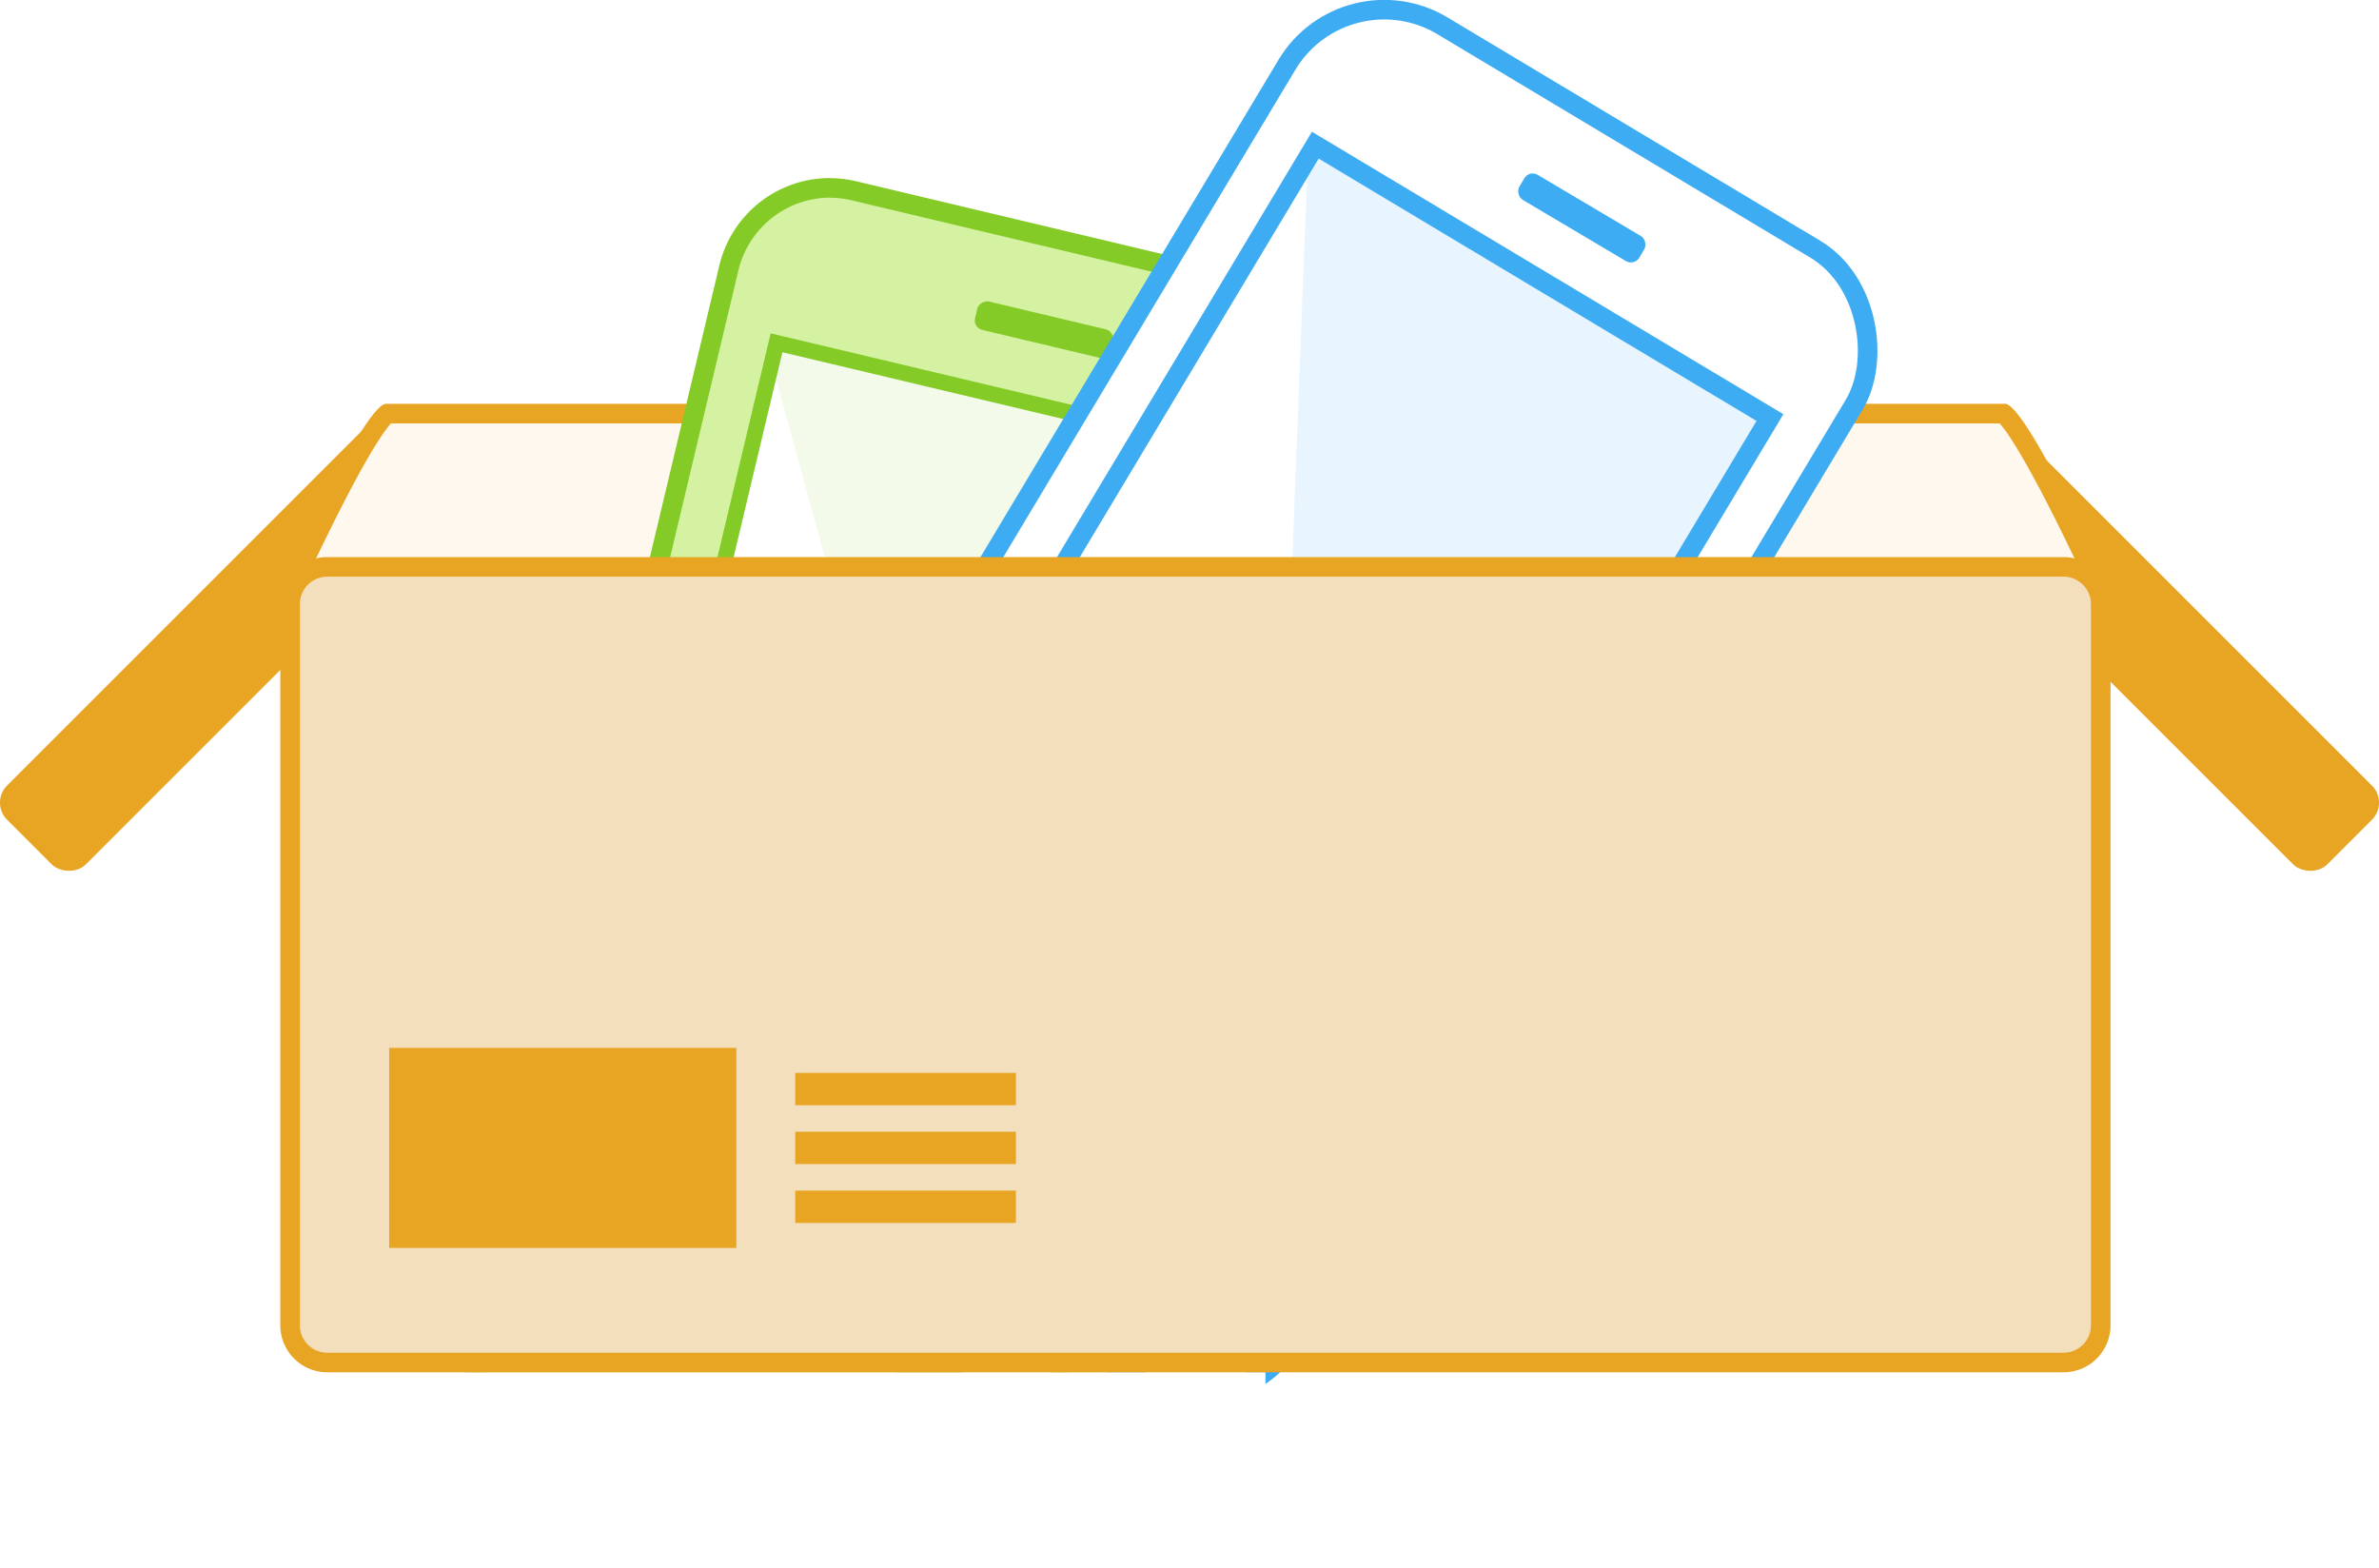 <svg id="1f9170d4-b5c5-46c1-83f4-225675e0cc59" data-name="Layer 1" xmlns="http://www.w3.org/2000/svg" viewBox="0 0 607.34 400.37">
  <defs>
    <style>
      .\37 f7a8805-430d-4baf-9a94-d942f2ef697a {
        fill: #e8a524;
      }

      .\33 177a7d8-2f6d-4298-871a-ef79ecf9c4ce {
        fill: #fff8ee;
      }

      .\35 07e1308-0ab4-4eb0-95b7-f97f4edfb215 {
        fill: #d5f2a2;
      }

      .\34 0b464e1-52c2-4975-8838-2146ce6f4093, .a42a4e4e-3b7e-47ac-b6e2-c602f5f5605f {
        fill: #84cb28;
      }

      .\35 1a6a129-ab00-4229-af25-1f9c21830d01, .e5f2a4c0-a4da-453d-ab6a-28b06d83357e {
        fill: #fff;
      }

      .a42a4e4e-3b7e-47ac-b6e2-c602f5f5605f {
        opacity: 0.1;
      }

      .\35 1a6a129-ab00-4229-af25-1f9c21830d01 {
        stroke: #3eacf2;
        stroke-miterlimit: 10;
        stroke-width: 5px;
      }

      .\32 b172c26-cd86-4e65-ab89-75ad6a0d35ff, .\37 7df71f0-ae00-481a-9bb8-36a66309b398 {
        fill: #3eacf2;
      }

      .\32 b172c26-cd86-4e65-ab89-75ad6a0d35ff {
        opacity: 0.12;
      }

      .b6780bc9-942d-43d1-93fb-77045b1da2d1 {
        fill: #f4dfbd;
      }
    </style>
  </defs>
  <title>how-shipping-box</title>
  <g>
    <g>
      <rect class="7f7a8805-430d-4baf-9a94-d942f2ef697a" x="558.58" y="105.54" width="28.45" height="145.36" rx="6.16" ry="6.16" transform="translate(17.39 442.62) rotate(-45)"/>
      <rect class="7f7a8805-430d-4baf-9a94-d942f2ef697a" x="10.57" y="164" width="145.36" height="28.45" rx="6.16" ry="6.16" transform="translate(-126 96.45) rotate(-45)"/>
    </g>
    <g>
      <path class="3177a7d8-2f6d-4298-871a-ef79ecf9c4ce" d="M106,172.66a7.65,7.65,0,0,1-7.62-7.13c9.26-20.36,21.2-43.11,24.82-45.32H535.81c3.62,2.21,15.56,25,24.82,45.32a7.65,7.65,0,0,1-7.62,7.13Z" transform="translate(-24.35 -14.61)"/>
      <path class="7f7a8805-430d-4baf-9a94-d942f2ef697a" d="M534.83,122.71c1.26,1.35,5,6.25,13.52,23.06,4.42,8.73,8.33,17.16,9.71,20.16a5.15,5.15,0,0,1-5.06,4.23H106a5.15,5.15,0,0,1-5.06-4.23c1.38-3,5.3-11.43,9.71-20.16,8.5-16.81,12.26-21.71,13.52-23.06h410.6m1.28-5H122.94c-5.58,0-27,47.32-27,47.32A10.17,10.17,0,0,0,106,175.16H553A10.17,10.17,0,0,0,563.15,165s-21.46-47.32-27-47.32Z" transform="translate(-24.35 -14.61)"/>
    </g>
    <g>
      <g>
        <g>
          <g>
            <path class="507e1308-0ab4-4eb0-95b7-f97f4edfb215" d="M279.61,412.13a26.36,26.36,0,0,1-6.08-.72L165.59,385.73A26.52,26.52,0,0,1,146,353.89l64.48-271A26.71,26.71,0,0,1,236.23,62.6a26.33,26.33,0,0,1,6.08.72L350.25,89a26.47,26.47,0,0,1,19.6,31.84l-64.48,271A26.71,26.71,0,0,1,279.61,412.13Z" transform="translate(-24.35 -14.61)"/>
            <path class="40b464e1-52c2-4975-8838-2146ce6f4093" d="M236.23,60.1v5a23.81,23.81,0,0,1,5.5.65L349.67,91.43a24,24,0,0,1,17.75,28.83l-64.48,271a24.18,24.18,0,0,1-23.33,18.4,23.81,23.81,0,0,1-5.51-.65L166.17,383.3a24,24,0,0,1-17.75-28.83l64.48-271a24.18,24.18,0,0,1,23.33-18.4v-5m0,0A29.06,29.06,0,0,0,208,82.34l-64.48,271A29,29,0,0,0,165,388.17L273,413.85a28.75,28.75,0,0,0,6.66.78A29.05,29.05,0,0,0,307.8,392.4l64.48-271a29,29,0,0,0-21.45-34.85L242.89,60.88a28.74,28.74,0,0,0-6.66-.78Z" transform="translate(-24.35 -14.61)"/>
          </g>
          <g>
            <rect class="e5f2a4c0-a4da-453d-ab6a-28b06d83357e" x="134.54" y="171.71" width="246.76" height="131.31" transform="translate(-57.06 418.72) rotate(-76.62)"/>
            <path class="40b464e1-52c2-4975-8838-2146ce6f4093" d="M224.09,104.55,347.95,134l-56.2,236.17L167.89,340.72l56.2-236.17m-3-4.82-58,244L294.71,375l58-244L221.13,99.73Z" transform="translate(-24.35 -14.61)"/>
          </g>
          <polygon class="a42a4e4e-3b7e-47ac-b6e2-c602f5f5605f" points="270.37 360.37 328.34 116.74 196.7 85.42 195.91 88.73 270.37 360.37"/>
          <rect class="40b464e1-52c2-4975-8838-2146ce6f4093" x="287.17" y="80.99" width="7.45" height="35.59" rx="2.48" ry="2.48" transform="translate(103.1 344.3) rotate(-76.62)"/>
          <circle class="40b464e1-52c2-4975-8838-2146ce6f4093" cx="224.15" cy="379.29" r="11.27" transform="translate(-221.09 494.94) rotate(-76.62)"/>
        </g>
        <g>
          <rect class="51a6a129-ab00-4229-af25-1f9c21830d01" x="269.31" y="25.8" width="168.83" height="336.42" rx="28.94" ry="28.94" transform="translate(125.67 -168.84) rotate(30.93)"/>
          <rect class="51a6a129-ab00-4229-af25-1f9c21830d01" x="286.07" y="68.63" width="135.31" height="250.76" transform="translate(125.67 -168.84) rotate(30.93)"/>
          <polygon class="2b172c26-cd86-4e65-ab89-75ad6a0d35ff" points="322.98 321.7 451.7 106.89 335.63 37.34 333.88 40.25 322.98 321.7"/>
          <rect class="77df71f0-ae00-481a-9bb8-36a66309b398" x="409.15" y="68.09" width="35.59" height="7.45" rx="2.48" ry="2.48" transform="matrix(0.86, 0.51, -0.51, 0.86, 73.28, -223.85)"/>
          <circle class="77df71f0-ae00-481a-9bb8-36a66309b398" cx="278.74" cy="319.15" r="11.27" transform="translate(-162.65 379.6) rotate(-59.07)"/>
        </g>
      </g>
      <rect class="e5f2a4c0-a4da-453d-ab6a-28b06d83357e" x="118.06" y="350.37" width="205" height="50"/>
    </g>
    <g>
      <rect class="b6780bc9-942d-43d1-93fb-77045b1da2d1" x="74.05" y="144.74" width="462.24" height="203.13" rx="9.5" ry="9.5"/>
      <path class="7f7a8805-430d-4baf-9a94-d942f2ef697a" d="M551.15,161.85a7,7,0,0,1,7,7V353a7,7,0,0,1-7,7H107.91a7,7,0,0,1-7-7V168.85a7,7,0,0,1,7-7H551.15m0-5H107.91a12,12,0,0,0-12,12V353a12,12,0,0,0,12,12H551.15a12,12,0,0,0,12-12V168.85a12,12,0,0,0-12-12Z" transform="translate(-24.35 -14.61)"/>
    </g>
    <g>
      <rect class="7f7a8805-430d-4baf-9a94-d942f2ef697a" x="99.35" y="267.56" width="88.64" height="51.08"/>
      <g>
        <rect class="7f7a8805-430d-4baf-9a94-d942f2ef697a" x="203.01" y="273.94" width="56.34" height="8.26"/>
        <rect class="7f7a8805-430d-4baf-9a94-d942f2ef697a" x="203.01" y="288.96" width="56.34" height="8.26"/>
        <rect class="7f7a8805-430d-4baf-9a94-d942f2ef697a" x="203.01" y="303.99" width="56.34" height="8.26"/>
      </g>
    </g>
  </g>
</svg>
